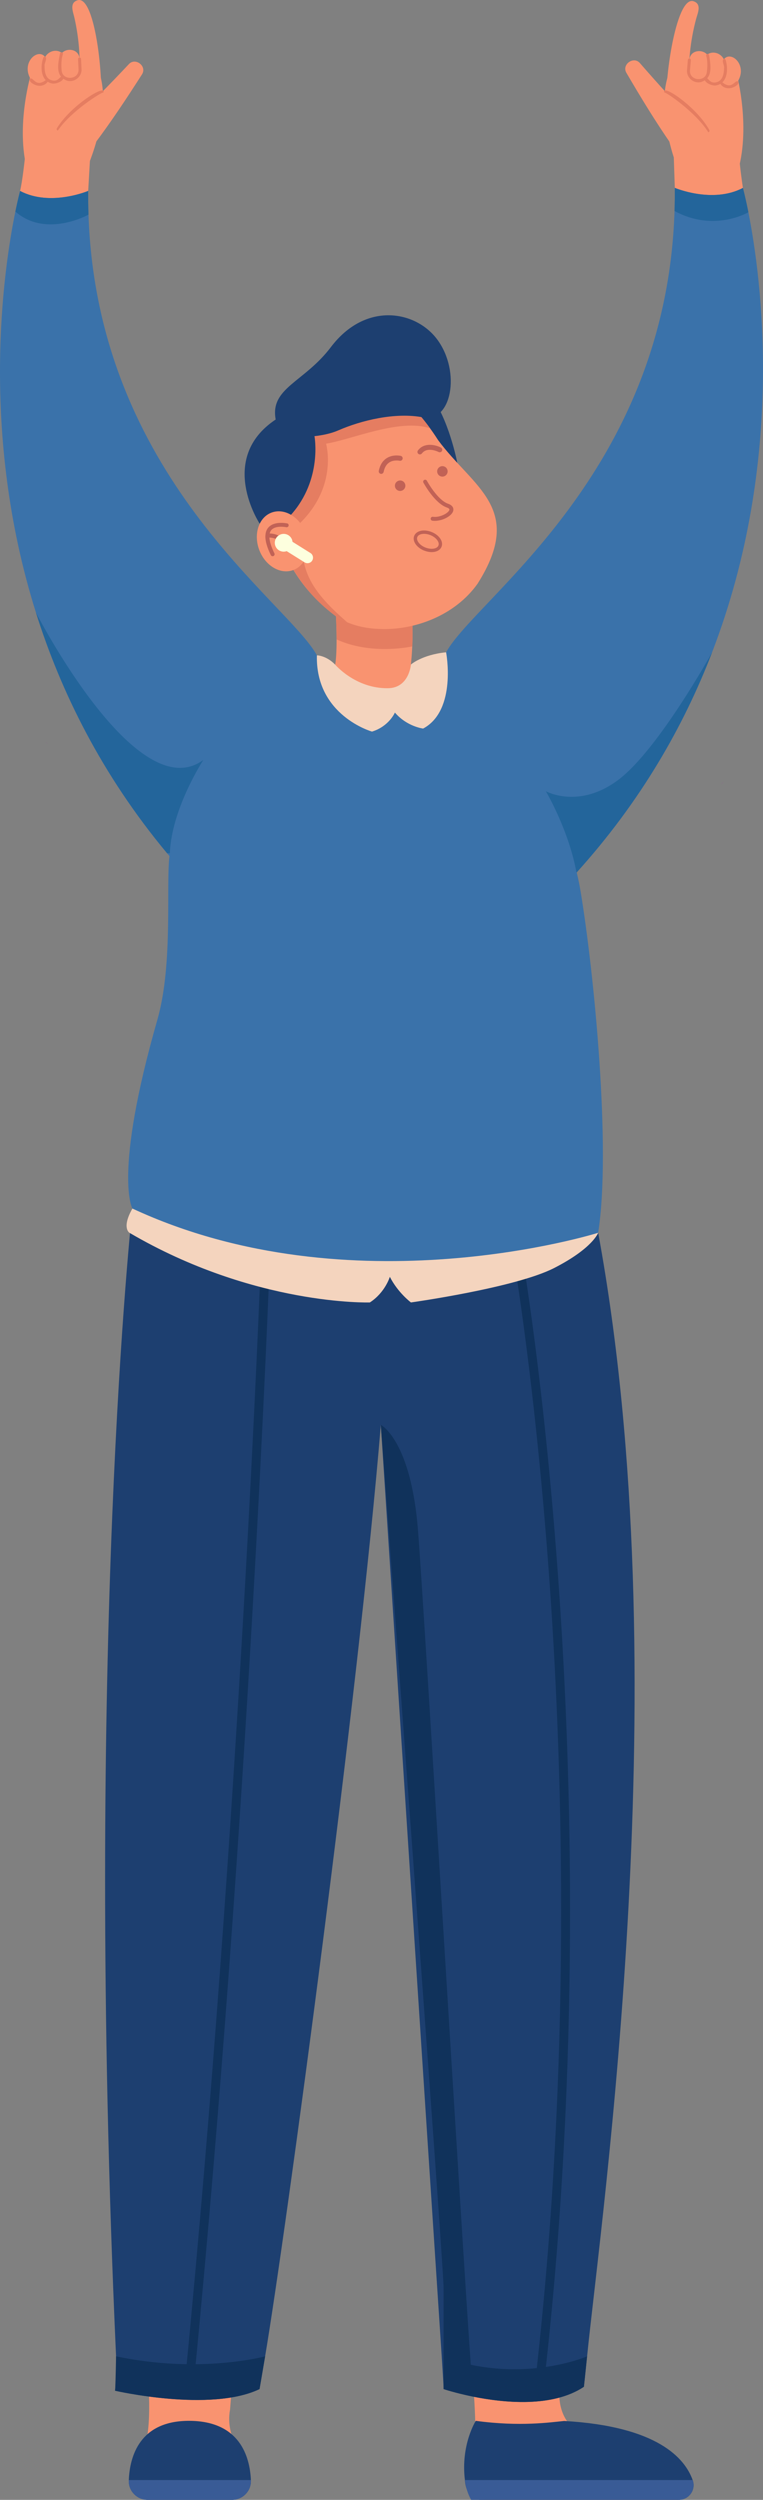 <?xml version="1.0" encoding="UTF-8"?>
<svg xmlns="http://www.w3.org/2000/svg" id="_图层_2" data-name="图层 2" viewBox="0 0 341.64 1117.92">
  <rect x="0" y="0" width="341.64" height="1117.92" fill="#808080" stroke="none"/>
  <defs>
    <style>
      .cls-1 {
        fill: #f4d4be;
      }

      .cls-1, .cls-2, .cls-3, .cls-4, .cls-5, .cls-6, .cls-7, .cls-8, .cls-9, .cls-10, .cls-11 {
        stroke-width: 0px;
      }

      .cls-2 {
        fill: #f99370;
      }

      .cls-3 {
        fill: #a523a2;
      }

      .cls-4 {
        fill: #3a72aa;
      }

      .cls-5 {
        fill: #395b96;
      }

      .cls-6 {
        fill: #1d3f70;
      }

      .cls-7 {
        fill: #10325b;
      }

      .cls-8 {
        fill: #23659b;
      }

      .cls-9 {
        fill: #c16256;
      }

      .cls-10 {
        fill: #fdffde;
      }

      .cls-11 {
        fill: #e57d61;
      }
    </style>
  </defs>
  <g id="_央铋_1" data-name="央铋 1">
    <g id="_3" data-name="3">
      <path class="cls-2" d="m39.49,85.37l.77-13.4-29.15-.88s-1.07,10.04-2.12,14.31c0,0,11.85,10.66,30.49-.03Z"></path>
      <path class="cls-2" d="m332.64,84.04s-.93-6.34-1.38-10.85l-29.56-2.76.45,13.58s15.59,9.01,30.49.03Z"></path>
      <path class="cls-2" d="m302.87,1117.91h-85.43c-7.46-.3-7.4-7.89-6.03-13.79,4.7-21.23-3.61-69.99-5.15-91.83-.41-4,2.73-7.47,6.76-7.47h37.71c4.09,0,7.25,3.58,6.74,7.63l-6.86,54.61c-2.63,25.28,23.56,27.39,40.76,30.87,6.76,1.7,13.83,4.32,17.12,9.37,3.07,4.51-.15,10.62-5.61,10.62Z"></path>
      <path class="cls-6" d="m208.16,1109.06c.23,4.18,2.31,8.96,7.16,8.85,0,0,88.62,0,88.62,0,4.58,0,7.83-4.58,6.2-8.85-3.44-9.66-15.66-24.06-57.53-26.42-6.01.58-19.72,2.64-39.57-.06,0,0-6.81,10.69-4.87,26.48Z"></path>
      <path class="cls-5" d="m310.14,1109.06h-101.98c.38,3.11,1.24,6.13,2.8,8.85h92.98c4.52,0,7.75-4.45,6.26-8.7-.02-.05-.04-.1-.05-.15Z"></path>
      <path class="cls-2" d="m111.17,1111.75l-51.91.69c0-6.42.53-8.74,3.37-13.7,10.43-13.84-2.02-75.75-1.66-91.92-2.42-4.42,45.08-.95,45.83-2,1.07,0,1.92.91,1.83,1.98l-5.62,70.74c-2.52,13.43,7.8,21.55,8.16,34.21Z"></path>
      <path class="cls-6" d="m66.05,1117.91h37.88c4.76,0,8.61-3.95,8.41-8.7,0-.05,0-.1,0-.15-.47-10.4-4.88-26.27-27.33-26.48-22.53-.2-26.89,15.95-27.34,26.48,0,.06,0,.12,0,.18-.18,4.74,3.66,8.67,8.41,8.67Z"></path>
      <path class="cls-5" d="m66.05,1117.91h37.88c4.76,0,8.61-3.95,8.41-8.7v-.15h-54.68c0,.06,0,.12,0,.18-.18,4.74,3.66,8.67,8.41,8.67Z"></path>
      <path class="cls-6" d="m51.51,1069.11s42.7,9.8,64.7-.73c0,0,.91-5.25,2.5-14.65,9.34-55.19,42.12-298.44,51.81-416.56,0,0,22.56,345.9,27.26,416.56.57,8.71.89,13.93.85,14.65,0,0,5.28,1.77,13.06,3.35,13.86,2.81,35.66,5.03,49.76-4.38,0,0,.54-4.79,1.43-13.61,6.37-63.3,41.37-304.83,4.96-502.45,0,0-129.08,11.85-208.55-10.84,0,0-21.67,196.11-7.32,513.29.41,9.15-.32,14.62-.46,15.38Z"></path>
      <path class="cls-7" d="m210.8,1057.5c-4.28-60.18-20.86-338.16-23.64-373.22-3.2-40.32-16.64-47.1-16.64-47.1,0,0,27.57,367.71,28.1,385.61,0,0,0,.01,0,.02,0,.28.01,45.47,0,45.57,0,0,5.28,1.77,13.06,3.35,13.86,2.81,35.66,5.03,49.76-4.38,0,0,.54-4.79,1.43-13.61,0,0-22.86,9.93-52.08,3.76Z"></path>
      <path class="cls-7" d="m244.08,1061.59c15.65-138.86,12-267.65,6.18-351.24-6.3-90.58-16.44-149.11-16.54-149.69l-3.94.69c.1.58,10.21,58.95,16.5,149.34,5.8,83.41,9.44,211.92-6.17,350.45l3.97.45Z"></path>
      <path class="cls-7" d="m86.98,1063.69c24.54-251.29,33.64-495.51,33.73-497.95l-4-.15c-.09,2.44-9.19,246.54-33.71,497.71l3.98.39Z"></path>
      <path class="cls-4" d="m199.75,291.7l58.38,98.53c28.67-31.67,47.97-65.42,60.71-98.5,33.26-86.3,21.96-168.09,16.25-196.83-1.39-7.01-2.45-10.86-2.45-10.86-13.58,7.15-30.49-.03-30.49-.03.03,3.5-.01,6.95-.12,10.34-3.78,117.37-89.04,173.2-102.28,197.35Z"></path>
      <path class="cls-2" d="m183.98,297.15c2.1-18.29-.77-44.75-3.32-55.56-4.61-21.42-38.62-13.13-32.97,7.93,1.1-.69,4.61,38.13,2.18,48.9-31.92,9.56,64.08,41.01,34.1-1.27Z"></path>
      <path class="cls-11" d="m147.37,247.75c.04.25.07.5.12.75.06.35.13.68.21,1.02.79-.52,3,20.89,3.02,36.44,14.63,6.64,30.93,3.72,33.91,3.11.65-16.43-1.91-36.8-3.24-44.42-.4-1.79-.68-2.83-.73-3.05-.12-.48-.26-.96-.42-1.42-1.63-4.88-5.33-8.58-9.85-10.36h0c-3.14-1.23-6.67-1.54-10.2-.69-3.49.85-6.46,2.71-8.68,5.21-.1.1-.19.21-.28.31-2.98,3.54-4.51,8.27-3.86,13.12Z"></path>
      <path class="cls-7" d="m51.51,1069.11s42.7,9.8,64.7-.73c0,0,.91-5.25,2.5-14.65,0,0-29.1,7.96-66.74,0-.17,9.16-.32,14.62-.46,15.38Z"></path>
      <path class="cls-6" d="m205,208.14s-3.25-18.02-10.91-29.56l-9.51,6.74,20.42,22.81Z"></path>
      <path class="cls-2" d="m213.89,260.96c-10.25,14.47-28.64,21.1-44.32,20.29-4.88-.18-9.65-1.1-14.07-2.95h0c-1.49-.62-2.92-1.33-4.31-2.15h-.02c-67.11-48.68-4.22-156.45,45-79.32,15.88,21.39,38.94,30.49,17.72,64.12Z"></path>
      <path class="cls-9" d="m181.4,217.92c.39-1.23-.28-2.55-1.52-2.94-1.23-.39-2.55.29-2.95,1.52-.39,1.23.28,2.55,1.52,2.94,1.23.39,2.55-.29,2.95-1.52Z"></path>
      <path class="cls-9" d="m200.32,211.51c.4-1.23-.28-2.55-1.52-2.94-1.23-.39-2.55.29-2.95,1.52-.39,1.23.28,2.55,1.52,2.94,1.23.39,2.55-.29,2.95-1.52Z"></path>
      <path class="cls-9" d="m197.54,232.5c-1.33.38-2.73.53-3.95.35-.49-.07-.82-.52-.74-1.01.07-.49.53-.81,1.01-.74,3.09.46,7-1.68,7.36-3.1.12-.5-.58-.86-1.19-1.07-5.4-1.88-10.25-10.73-10.45-11.1-.23-.43-.07-.97.36-1.2.45-.24.97-.07,1.2.36.05.09,4.72,8.62,9.47,10.27,2.59.9,2.49,2.52,2.33,3.17-.42,1.7-2.78,3.33-5.39,4.08Z"></path>
      <path class="cls-11" d="m192.56,191.54c-13.62-4.57-35.39,5.14-46.57,6.87,0,0,5.48,18.71-11.59,35.45,1.22,17.82-.42,25.96,21.11,44.45h0c-1.49-.62-2.92-1.33-4.31-2.15h-.02c-64.54-46.33-7.56-152.59,41.39-84.62Z"></path>
      <path class="cls-6" d="m195.86,151.94c-9.51-13.02-32.12-17.27-47.7,3.28-12,15.82-27.34,18.2-24.72,32.38-26.38,17.56-7.14,46.62-7.14,46.62l14-4.01c14.16-15.84,10.51-35.16,10.51-35.16h0c3.67-.41,7.47-1.19,10.72-2.61,10.07-4.39,25.4-8.22,37.96-5.78,12.56,2.43,17.01-20.17,6.38-34.72Z"></path>
      <path class="cls-2" d="m116.13,246.06c2.73,7.08,9.57,11.03,15.28,8.83,5.7-2.2,8.11-9.72,5.37-16.8-2.73-7.08-9.57-11.03-15.28-8.83-5.7,2.2-8.11,9.72-5.37,16.8Z"></path>
      <path class="cls-9" d="m128.56,234.07c-.24-.05-5.99-1.26-8.58,2.05-.66.84-1.02,1.89-1.12,3.13,0,0,0,0,0,0,0,.12-.03.22-.04.34,0,0,0,0,0,0,0,0,0,0,0,0-.08,2.28.74,5.17,2.45,8.66.19.39.64.58,1.04.46.05-.01.1-.03.15-.06.44-.22.62-.75.41-1.19-1.39-2.83-2.13-5.2-2.25-7.06,5.19.08,8.64,5.32,8.67,5.38.22.34.63.48,1,.38.08-.02.15-.06.23-.11.42-.26.54-.81.28-1.22-.17-.26-3.95-6.13-10.05-6.26.13-.53.32-1,.62-1.39,1.9-2.43,6.76-1.42,6.81-1.41.48.1.95-.2,1.05-.68.1-.48-.2-.95-.68-1.05Z"></path>
      <path class="cls-1" d="m267.84,551.29s-2.39,6.92-19.75,15.78c-17.36,8.86-64.09,15.38-64.09,15.38,0,0-5.89-4.42-9.44-11.47,0,0-2.07,7-8.95,11.47,0,0-51.66,1.63-107.65-31.16,0,0-3.63-2.16,1.33-10.84l208.55,10.84Z"></path>
      <path class="cls-10" d="m138.99,247.3l-8.02-5.01c-.04-.35-.11-.71-.25-1.06-.83-2.04-3.15-3.02-5.19-2.19-2.04.83-3.02,3.15-2.19,5.19.8,1.98,3.02,2.95,5.02,2.24l8.02,5.01c.62.39,1.34.47,1.99.28.57-.16,1.08-.52,1.41-1.06.72-1.15.37-2.68-.78-3.4Z"></path>
      <path class="cls-4" d="m267.84,551.29s-110.42,34.74-208.55-10.84c0,0-8.73-14.97,11.18-84.45,7.31-25.5,3.59-61.83,5.58-74.43,8.26-52.25,47.62-81.1,65.84-88.51l8.12,4.09c7.41,17.4,21.09,18.85,28.37,15.38,8.74-4.15,5.87-14.28,5.61-15.36,12.17,3.74,15.75-5.47,15.75-5.47,19.77,16.51,53.49,66.7,60.16,106.52,6.1,36.42,13.86,115.89,7.93,153.06Z"></path>
      <path class="cls-3" d="m324.21,349.5c-.45.33-.97.77-1.58,1.34.53-.44,1.05-.88,1.58-1.34Z"></path>
      <path class="cls-3" d="m20.41,331.58c.29.4.58.8.89,1.2-.29-.44-.59-.84-.89-1.2Z"></path>
      <path class="cls-1" d="m199.75,291.7s4.96,25.94-10.29,34.11c0,0-7.24-.85-12.64-7.16,0,0-2.58,6.14-10.25,8.52,0,0-25.35-7.15-24.68-34.11,0,0,4.07,0,8.12,4.09,0,0,9.05,10.79,23.69,10.62,9.54-.11,10.29-10.6,10.29-10.6,0,0,4.99-4.4,15.75-5.47Z"></path>
      <path class="cls-9" d="m189.93,246.24c-1.58-.63-2.92-1.62-3.77-2.8-.92-1.28-1.17-2.63-.7-3.8.93-2.34,4.34-3.1,7.78-1.74,3.43,1.36,5.4,4.26,4.47,6.6h0c-.47,1.17-1.57,1.98-3.12,2.28-.42.08-.87.12-1.32.12-1.08,0-2.23-.23-3.34-.67Zm6.39-2.29c.6-1.51-1.07-3.64-3.63-4.66-2.57-1.02-5.24-.61-5.84.9-.27.68-.08,1.53.53,2.38.68.95,1.79,1.76,3.1,2.28,1.32.52,2.68.69,3.83.47,1.03-.2,1.74-.68,2.01-1.37h0Z"></path>
      <path class="cls-9" d="m188.03,203.21c.34,0,.67-.15.89-.44,2.45-3.21,7.42-.67,7.47-.64.55.29,1.22.08,1.51-.47.29-.55.08-1.23-.47-1.51-2.31-1.21-7.43-2.49-10.29,1.27-.38.49-.28,1.19.21,1.57.2.15.44.23.68.23Z"></path>
      <path class="cls-9" d="m170.68,211.92c.52,0,.99-.37,1.1-.9.41-1.99,1.26-3.42,2.56-4.24,2.02-1.29,4.55-.74,4.58-.74.6.14,1.21-.23,1.35-.83.14-.6-.23-1.21-.83-1.35-.14-.03-3.45-.79-6.3,1.03-1.82,1.16-3.01,3.08-3.54,5.68-.12.61.27,1.2.87,1.32.08.02.15.02.22.02Z"></path>
      <path class="cls-2" d="m330.03,36.89c6.36-9.21-7.09-18.1-7.38-5.02l.11-.16c-3.43,4.67,3.98,9.95,7.27,5.18Z"></path>
      <path class="cls-2" d="m324.04,34.83c4.85-14.21-12.27-14.27-8.05-4.38-.08-.08-.04-.16-.03.07,0,.21-.06.58-.14.82,0,0-.04.11.02-.03-2.36,5.29,6,8.88,8.21,3.52Z"></path>
      <path class="cls-2" d="m317.18,32.07l.38-4.48c.58-5.76-8.48-6.55-8.89-.77,0,0-.38,4.47-.38,4.47-.58,5.76,8.48,6.55,8.89.77Z"></path>
      <path class="cls-2" d="m303.67,75.98s-11.67-28.24-3.08-45.82l29.39,3.45s6.47,24.18-.03,44.47l-26.28-2.1Z"></path>
      <path class="cls-2" d="m298.9,47.8c-2.24-5.84,3.34-50.98,11.92-47.14,3.49,1.41,1.49,5.39.83,7.96-2.55,9.65-3.69,19.82-2.89,29.76-.19,4.95,4.27,11.82-1.86,14.64-3.73,1.7-7.86-1.25-7.99-5.23Z"></path>
      <path class="cls-2" d="m286.61,28.31c8.07,9.26,16.47,18.59,25.18,27.15,7.31,7.4-4.95,17.8-11.05,9.35-7.3-10.52-13.79-21.19-20.23-32.18-2.33-3.8,3.32-7.76,6.09-4.32Z"></path>
      <path class="cls-11" d="m327.42,39.34c-4.94,1.02-6.63-4.78-3.22-1.95,3.75,2.35,4.65-1.45,6.22-1.05.98,1.43-1.84,2.74-3,3Z"></path>
      <path class="cls-11" d="m320.95,38.12c-1.82.65-6.55-1.4-5.26-3.54,1.54-.21,1.91,3.42,5.66,2.02,2.4-.95,2.81-3.94,2.86-6.21.26-.93-1.29-3.43-.11-4.01.35-.1.73.11.83.47,1.23,3.94.87,10.2-3.98,11.28Z"></path>
      <path class="cls-11" d="m313.76,36.73c-3.29.71-6.49-2.12-6.14-5.48,0,0,.38-4.48.38-4.48.06-.87,1.43-.76,1.34.12,0,0-.38,4.48-.38,4.48-.49,4.9,7.21,5.55,7.55.65.01-.09.62-4.02-.3-7.04-.11-.36.09-.73.45-.84.36-.11.73.09.84.45,1.04,6.15,1.31,10.55-3.74,12.14Z"></path>
      <path class="cls-11" d="m317.16,59.16c-5.66-9.08-19.34-18.26-19.75-17.81-1.17-4.1,14.54,6.45,20.21,16.83.21.39-.03.89-.46.97Z"></path>
      <path class="cls-4" d="m16.07,273.86h0c11.24,35.67,29.6,72.76,58.76,107.72,2.79,3.36,5.69,6.69,8.69,10.01l58.38-98.53c-13.23-24.13-98.36-79.9-102.28-197.07-.12-3.49-.16-7.03-.13-10.62,0,0-16.9,7.18-30.49.03,0,0-.89,3.25-2.12,9.21-5.16,25.16-16.22,98.57,9.19,179.25Z"></path>
      <path class="cls-2" d="m13.9,35.65c-6-9.45,7.79-17.81,7.57-4.73l-.1-.16c3.24,4.8-4.37,9.79-7.47,4.89Z"></path>
      <path class="cls-2" d="m19.96,33.83c-4.3-14.39,12.81-13.78,8.22-4.06.08-.08.05-.16.03.07-.01.21.03.58.11.82,0,0,.04.11-.01-.03,2.15,5.38-6.35,8.64-8.34,3.2Z"></path>
      <path class="cls-2" d="m26.92,31.33l-.21-4.49c-.36-5.78,8.73-6.22,8.92-.42,0,0,.21,4.49.21,4.49.36,5.78-8.73,6.22-8.92.42Z"></path>
      <path class="cls-2" d="m38.71,75.74s12.76-27.77,4.86-45.66l-29.5,2.3s-7.4,23.91-1.7,44.44l26.34-1.07Z"></path>
      <path class="cls-2" d="m44.57,47.76c2.47-5.74-1.35-51.07-10.07-47.57-3.54,1.27-1.7,5.32-1.14,7.92,2.17,9.74,2.92,19.95,1.73,29.85,0,4.96-4.72,11.64,1.29,14.7,3.66,1.84,7.9-.94,8.18-4.91Z"></path>
      <path class="cls-2" d="m57.62,28.77c-8.42,8.93-17.18,17.94-26.22,26.15-7.6,7.11,4.25,17.98,10.67,9.77,7.71-10.23,14.6-20.64,21.47-31.37,2.48-3.71-3.01-7.88-5.92-4.55Z"></path>
      <path class="cls-11" d="m16.41,38.2c4.89,1.22,6.82-4.52,3.29-1.82-3.84,2.21-4.59-1.63-6.18-1.29-1.03,1.39,1.73,2.81,2.89,3.11Z"></path>
      <path class="cls-11" d="m22.92,37.23c1.79.72,6.6-1.14,5.4-3.33-1.53-.27-2.04,3.34-5.74,1.8-2.37-1.04-2.65-4.05-2.62-6.32-.23-.94,1.43-3.38.27-4-.35-.11-.73.08-.85.43-1.38,3.89-1.26,10.16,3.54,11.42Z"></path>
      <path class="cls-11" d="m30.16,36.12c3.26.84,6.56-1.87,6.35-5.24l-.21-4.49c-.03-.87-1.4-.81-1.35.06,0,0,.21,4.49.21,4.49.3,4.92-7.42,5.27-7.57.36,0-.09-.46-4.04.57-7.02.12-.35-.06-.74-.42-.86-.35-.12-.74.06-.86.42-1.28,6.1-1.72,10.49,3.27,12.28Z"></path>
      <path class="cls-11" d="m25.88,58.4c6.01-8.85,20.03-17.49,20.43-17.03,1.33-4.05-14.78,5.88-20.85,16.03-.23.38,0,.89.43.99Z"></path>
      <path class="cls-8" d="m244.39,353.82c.31.53,10.27,17.4,13.74,36.41,28.67-31.67,47.97-65.42,60.71-98.5-.72,1.31-24.05,43.27-41.64,56.75-17.57,13.45-32.31,5.61-32.81,5.34Z"></path>
      <path class="cls-8" d="m16.07,273.87c11.24,35.66,29.6,72.75,58.76,107.71h1.23c.71-19.92,15-41.75,15-41.75-29.88,22.09-74.99-65.96-74.99-65.96Z"></path>
      <path class="cls-8" d="m302.15,84.01c.03,3.5-.01,6.95-.12,10.34,17.81,9.7,33.06.55,33.06.55-1.39-7.01-2.45-10.86-2.45-10.86-13.58,7.15-30.49-.03-30.49-.03Z"></path>
      <path class="cls-8" d="m6.88,94.61c13.73,12.02,32.74,1.38,32.74,1.38-.12-3.49-.16-7.03-.13-10.62,0,0-16.9,7.18-30.49.03,0,0-.89,3.25-2.12,9.21Z"></path>
    </g>
  </g>
</svg>
